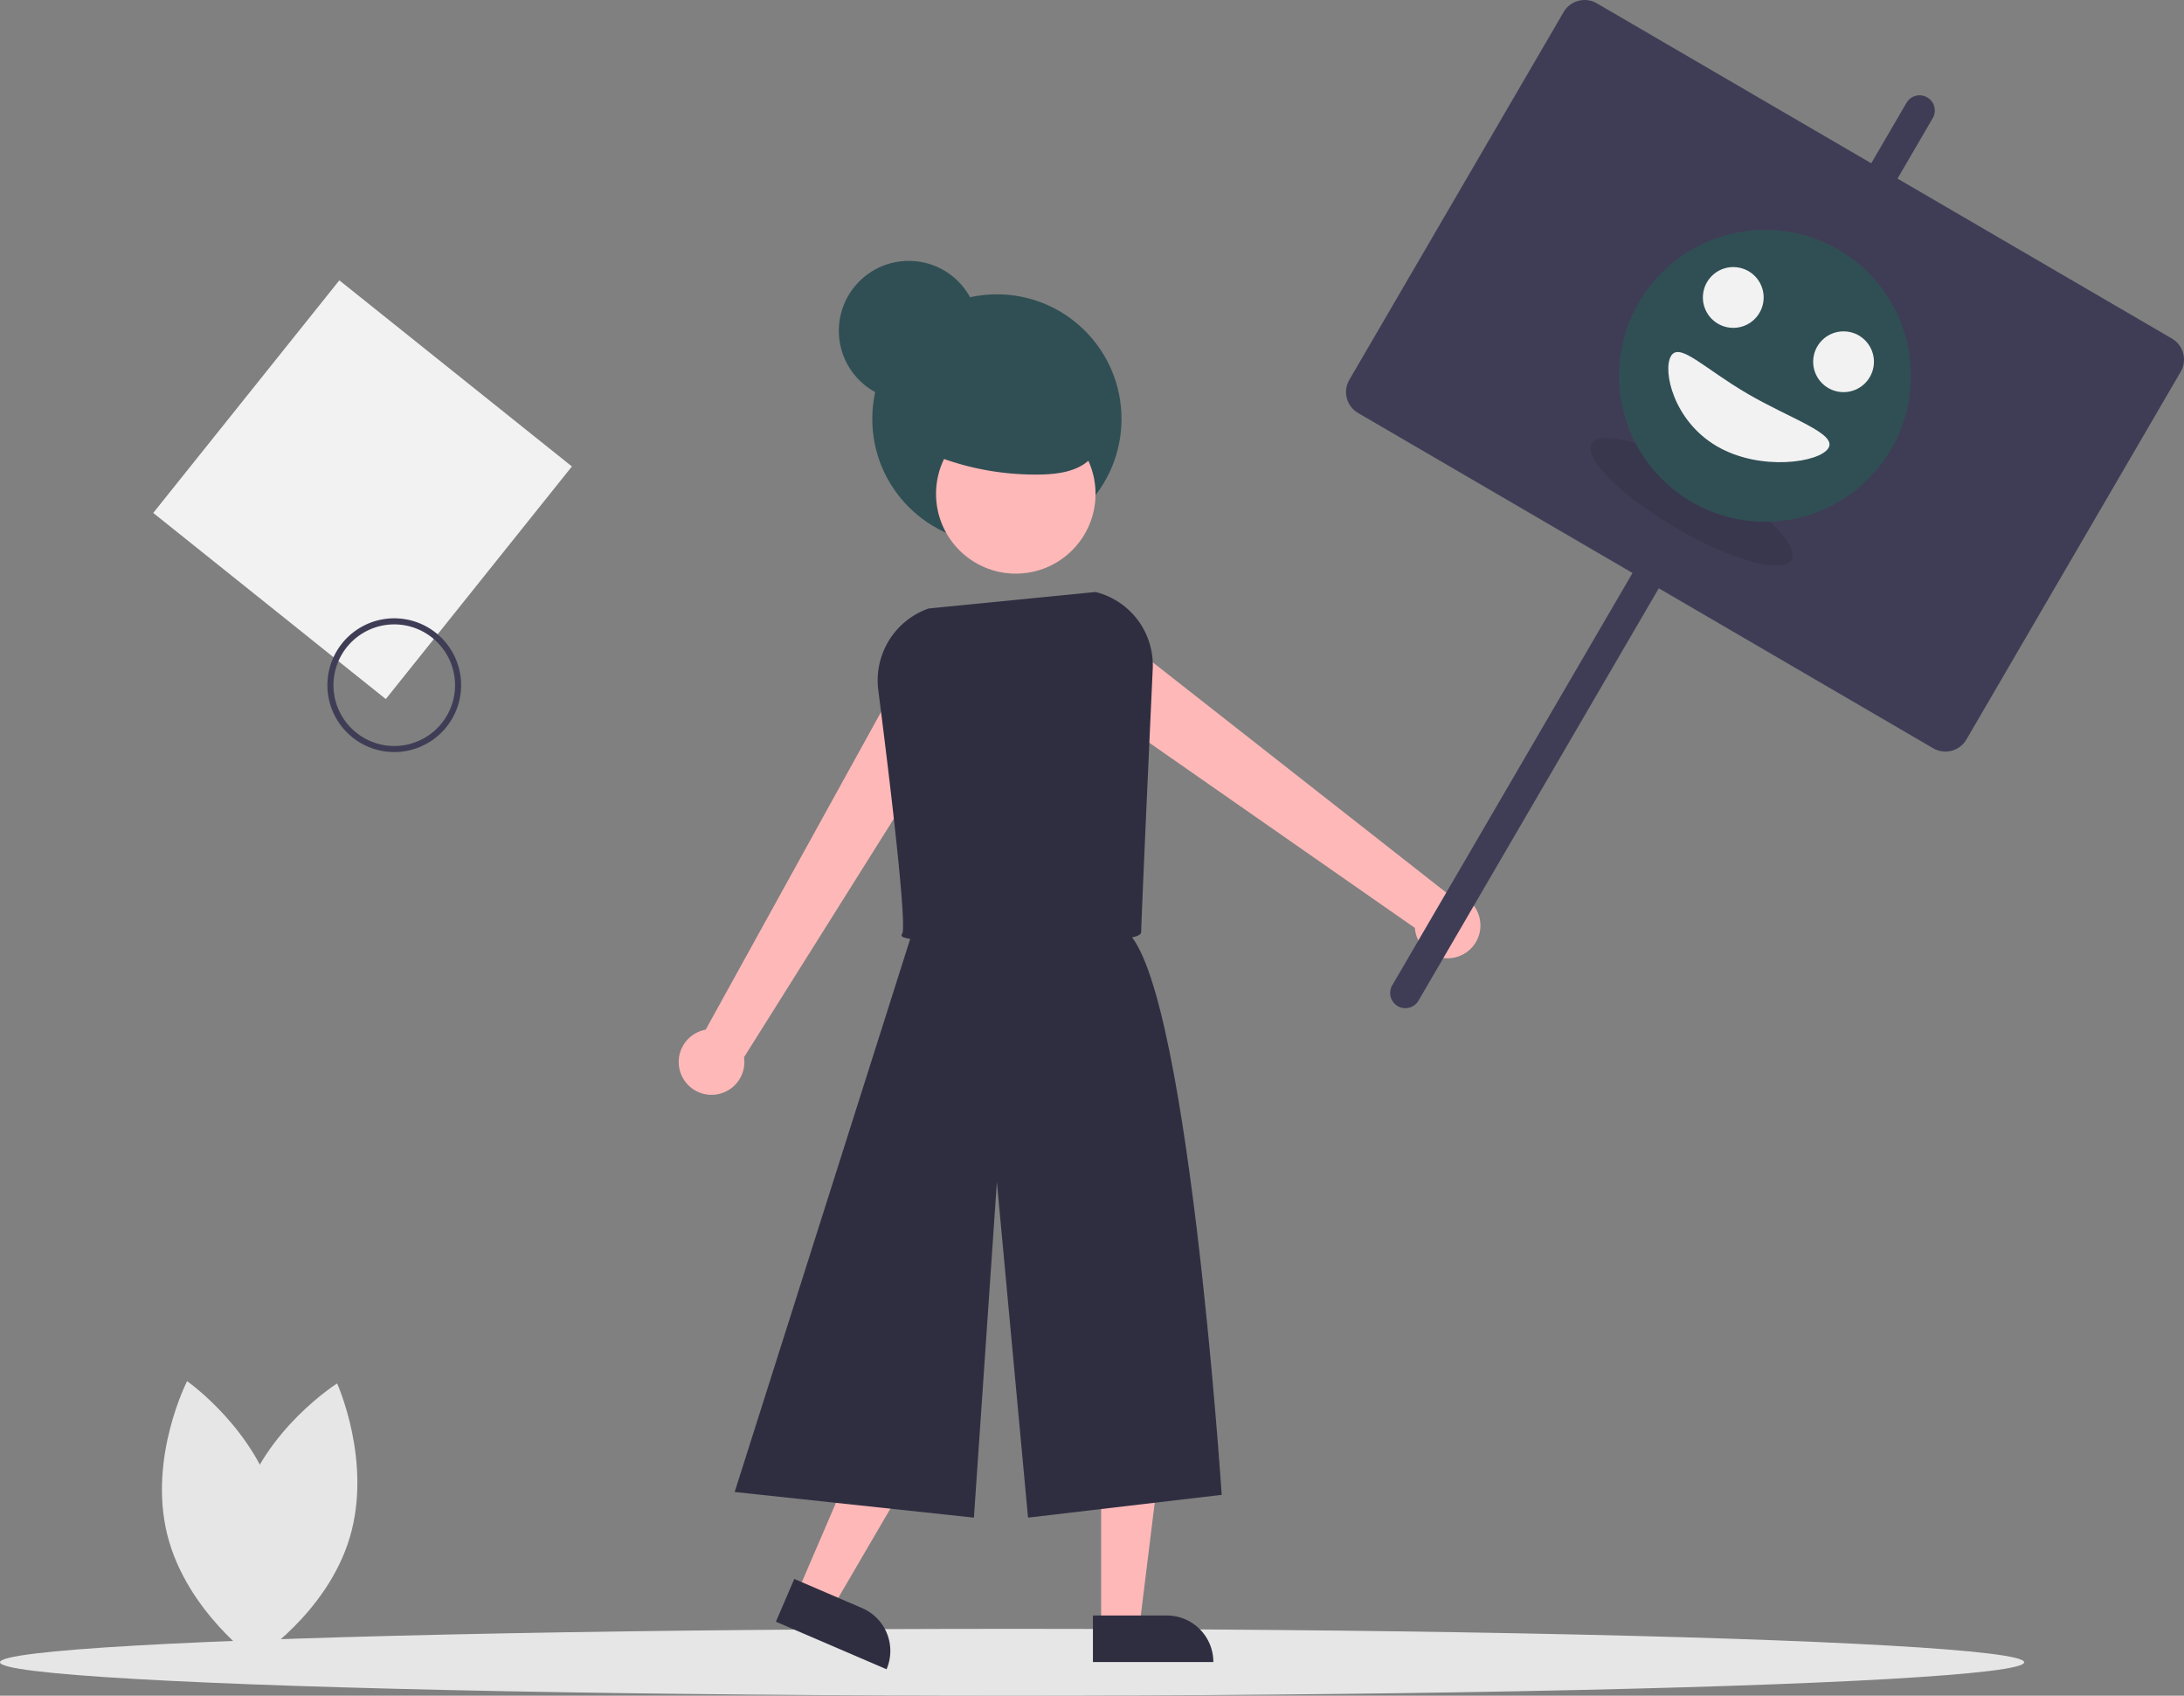 <?xml version="1.0" encoding="UTF-8"?> <svg xmlns="http://www.w3.org/2000/svg" id="fa3e739a-5e46-4e45-bf80-bd55068c5684" data-name="Layer 1" width="718.586" height="557.817" viewBox="0 0 718.586 557.817"><rect x="0" y="0" width="718.586" height="557.817" fill="#808080" stroke="none"/> <ellipse cx="333" cy="546.817" rx="333" ry="11" fill="#e6e6e6"></ellipse> <circle cx="328" cy="137.817" r="41" fill="#304f54"></circle> <path d="M557.862,403.708l-18.553-14.198L472.89,509.811a10.801,10.801,0,1,0,12.619,9.068Z" transform="translate(-240.707 -171.091)" fill="#ffb8b8"></path> <path d="M727.207,471.988a10.807,10.807,0,0,0-10.649-7.269l-107.016-83.946-16.052,16.974,112.736,78.578a10.802,10.802,0,1,0,20.98-4.337Z" transform="translate(-240.707 -171.091)" fill="#ffb8b8"></path> <polygon points="362.3 535.033 374.908 535.033 380.908 486.404 362.3 486.404 362.3 535.033" fill="#ffb8b8"></polygon> <path d="M600.305,702.522h39.624a0,0,0,0,1,0,0V717.831a0,0,0,0,1,0,0H615.614a15.309,15.309,0,0,1-15.309-15.309v0A0,0,0,0,1,600.305,702.522Z" transform="translate(999.527 1249.261) rotate(-180)" fill="#2f2e41"></path> <polygon points="262.401 523.777 273.984 528.755 298.698 486.446 281.602 479.099 262.401 523.777" fill="#ffb8b8"></polygon> <path d="M497.416,697.693h39.624a0,0,0,0,1,0,0v15.309a0,0,0,0,1,0,0H512.725A15.309,15.309,0,0,1,497.416,697.693v0A0,0,0,0,1,497.416,697.693Z" transform="translate(473.22 1386.517) rotate(-156.744)" fill="#2f2e41"></path> <path d="M542.405,472.958,482.431,661.892l78.716,8.434,7.56-110.418L578.952,670.326l63.723-7.497S631.164,487.951,610.212,476.706,542.405,472.958,542.405,472.958Z" transform="translate(-240.707 -171.091)" fill="#2f2e41"></path> <circle cx="334.217" cy="162.462" r="26.239" fill="#ffb8b8"></circle> <path d="M574.083,481.427c-18.219,0-35.753-.808-36.657-2.374a.663.663,0,0,1,.128-.826c1.253-1.846-1.689-31.847-7.886-80.236A25.066,25.066,0,0,1,546.177,371.28l.116-.026,54.914-5.423.615.173a24.844,24.844,0,0,1,18.158,25.156c-1.416,30.868-3.792,83.15-3.792,86.483,0,.907-1.262,1.361-2.362,1.656C608.479,480.732,590.986,481.427,574.083,481.427ZM538.262,478.934h0Z" transform="translate(-240.707 -171.091)" fill="#2f2e41"></path> <rect x="311.001" y="283.183" width="98" height="98" transform="translate(-364.998 234.628) rotate(-51.333)" fill="#f2f2f2"></rect> <path d="M367.113,418.236a22,22,0,1,1,25.064-18.433A22,22,0,0,1,367.113,418.236Zm6.329-41.52a20,20,0,1,0,16.758,22.786h0A20.022,20.022,0,0,0,373.443,376.716Z" transform="translate(-240.707 -171.091)" fill="#3f3d56"></path> <path d="M320.284,666.295c-7.51,25.086,4.145,50.735,4.145,50.735s23.831-15.025,31.341-40.111-4.145-50.735-4.145-50.735S327.794,641.208,320.284,666.295Z" transform="translate(-240.707 -171.091)" fill="#e6e6e6"></path> <path d="M331.687,666.973c6.321,25.412-6.529,50.483-6.529,50.483s-23.098-16.13-29.418-41.542,6.529-50.483,6.529-50.483S325.366,641.561,331.687,666.973Z" transform="translate(-240.707 -171.091)" fill="#e6e6e6"></path> <path d="M538.024,316.174A90.609,90.609,0,0,0,583.567,327.178c6.083-.158,12.786-1.264,16.639-5.975,4.347-5.315,3.259-13.62-.934-19.057s-10.754-8.503-17.298-10.581c-6.192-1.967-12.827-3.234-19.177-1.859a23.879,23.879,0,0,0-17.304,31.724" transform="translate(-240.707 -171.091)" fill="#304f54"></path> <circle cx="299" cy="108.817" r="23" fill="#304f54"></circle> <path d="M955.32,282.459l-90.284-52.621,11.582-19.871a5,5,0,1,0-8.64-5.036L856.396,224.802,766.112,172.181a8,8,0,0,0-10.94,2.883L684.675,296.019a8,8,0,0,0,2.883,10.94l90.284,52.621L698.785,495.223a5,5,0,1,0,8.64,5.035L786.482,364.616l90.284,52.621a8,8,0,0,0,10.94-2.883l70.497-120.955A8,8,0,0,0,955.32,282.459Z" transform="translate(-240.707 -171.091)" fill="#3f3d56"></path> <ellipse cx="797.269" cy="336.18" rx="10" ry="38" transform="translate(-135.351 684.618) rotate(-59.765)" opacity="0.1" style="isolation:isolate"></ellipse> <circle cx="580.732" cy="123.618" r="48" fill="#304f54"></circle> <path d="M842.323,318.455c-2.781,4.772-22.396,7.781-36.711-.562s-17.908-24.879-15.127-29.651,10.883,4.028,25.198,12.371S845.104,313.684,842.323,318.455Z" transform="translate(-240.707 -171.091)" fill="#f2f2f2"></path> <circle cx="570.285" cy="97.852" r="10" fill="#f2f2f2"></circle> <circle cx="606.572" cy="119.001" r="10" fill="#f2f2f2"></circle> </svg> 